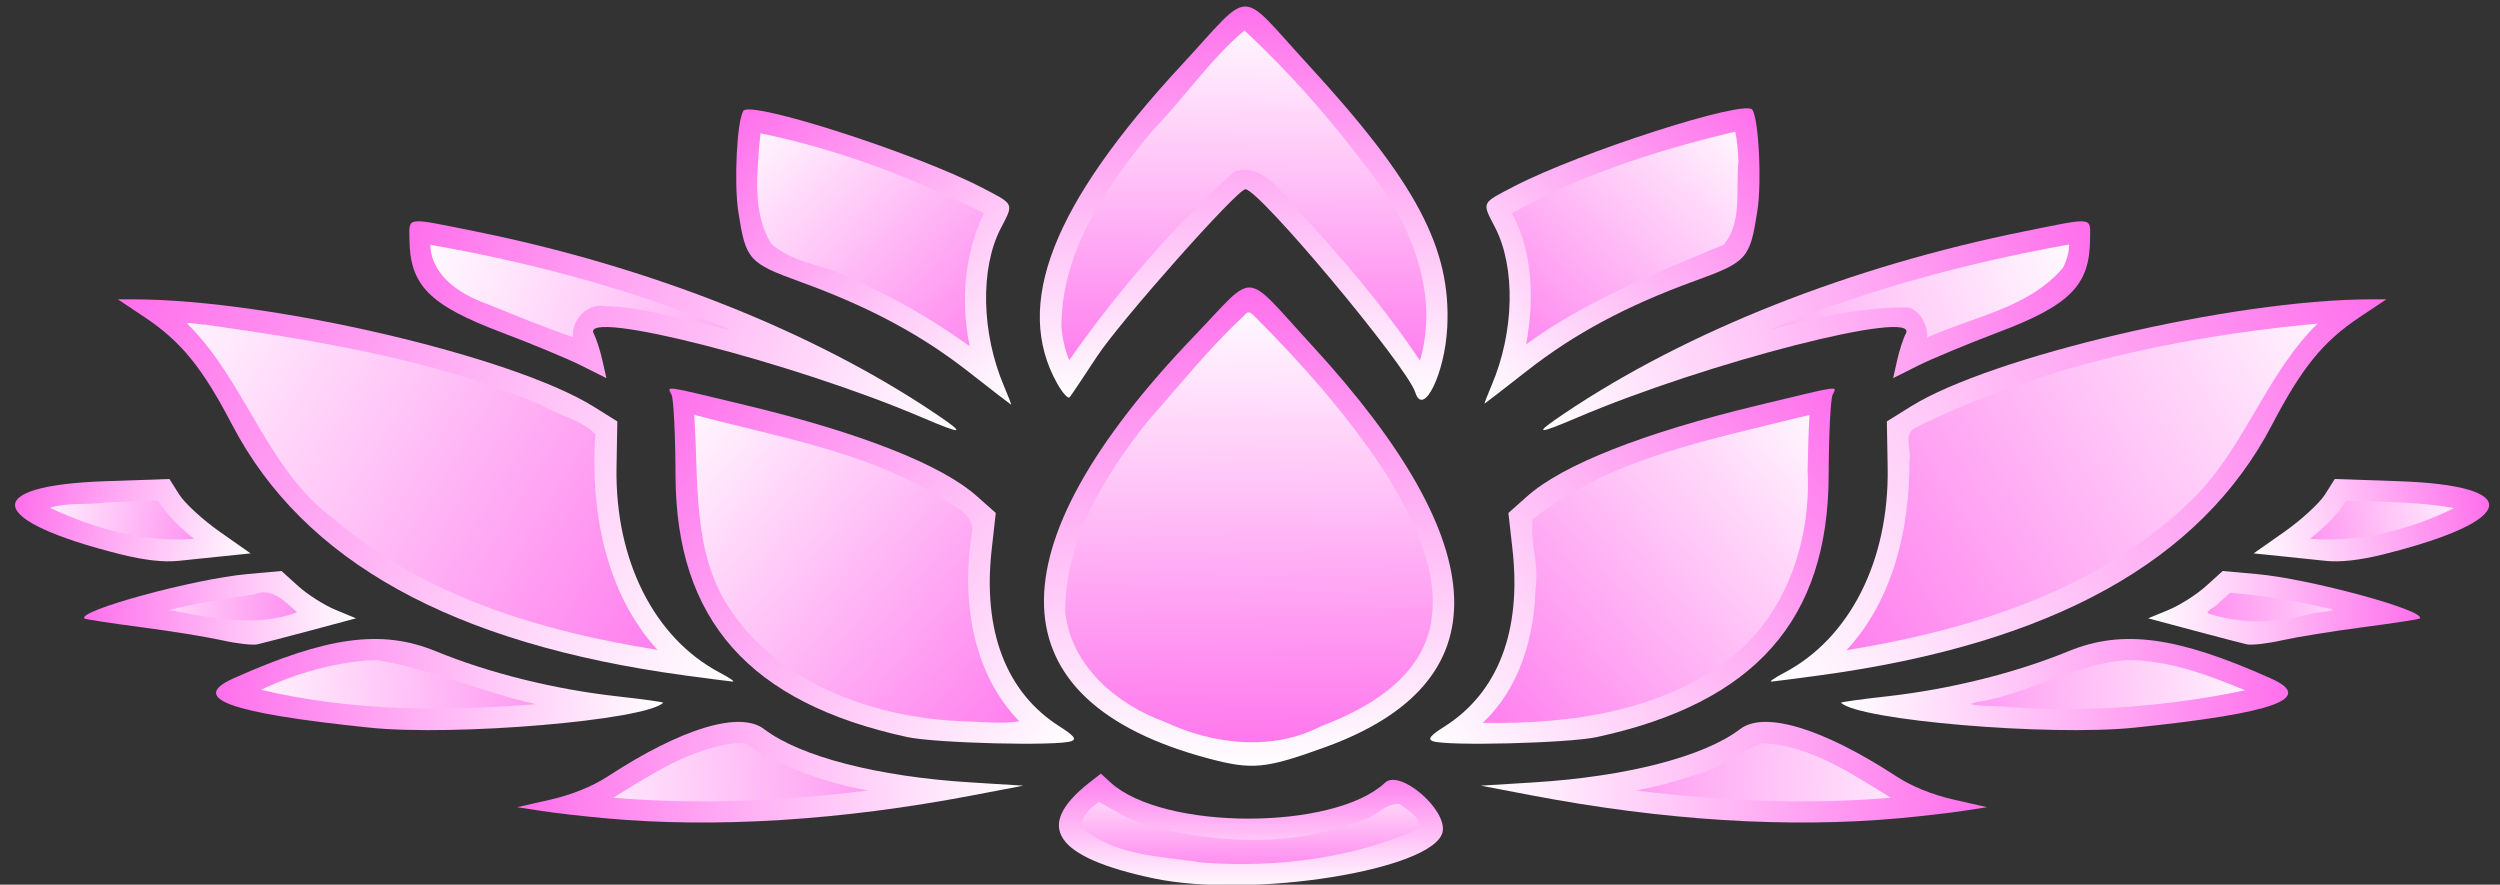<?xml version="1.0" encoding="UTF-8"?>
<svg version="1.1" viewBox="0 0 532.5 188.44" xmlns="http://www.w3.org/2000/svg" xmlns:xlink="http://www.w3.org/1999/xlink">
<rect x="0" y="0" width="532.5" height="188.44" fill="#333333" stroke="none"/>
<defs>
<linearGradient id="b">
<stop stop-color="#fff" offset="0"/>
<stop stop-color="#ff70ec" offset="1"/>
</linearGradient>
<linearGradient id="an" x1="264.89" x2="265.64" y1="86.197" y2=".582" gradientUnits="userSpaceOnUse" xlink:href="#b"/>
<linearGradient id="am" x1="215.9" x2="157.73" y1="86.346" y2="23.401" gradientUnits="userSpaceOnUse" xlink:href="#b"/>
<linearGradient id="al" x1="215.9" x2="157.73" y1="86.346" y2="23.401" gradientTransform="matrix(-1 0 0 1 531.59 -.241)" gradientUnits="userSpaceOnUse" xlink:href="#b"/>
<linearGradient id="ak" x1="203.91" x2="88.178" y1="91.561" y2="48.392" gradientUnits="userSpaceOnUse" xlink:href="#b"/>
<linearGradient id="aj" x1="203.91" x2="88.178" y1="91.561" y2="48.392" gradientTransform="matrix(-1 0 0 1 532.39 0)" gradientUnits="userSpaceOnUse" xlink:href="#b"/>
<linearGradient id="ai" x1="266.33" x2="265.31" y1="163.79" y2="61.519" gradientUnits="userSpaceOnUse" xlink:href="#b"/>
<linearGradient id="ah" x1="265.7" x2="265.77" y1="190.04" y2="162.33" gradientUnits="userSpaceOnUse" xlink:href="#b"/>
<linearGradient id="ag" x1="229.57" x2="141.77" y1="157.87" y2="83.318" gradientUnits="userSpaceOnUse" xlink:href="#b"/>
<linearGradient id="af" x1="218.16" x2="111.39" y1="168.3" y2="172.12" gradientUnits="userSpaceOnUse" xlink:href="#b"/>
<linearGradient id="ae" x1="142.08" x2="46.159" y1="150.11" y2="147.24" gradientUnits="userSpaceOnUse" xlink:href="#b"/>
<linearGradient id="ad" x1="76.218" x2="18.003" y1="131.37" y2="131.37" gradientUnits="userSpaceOnUse" xlink:href="#b"/>
<linearGradient id="ac" x1="54.345" x2="3.667" y1="117.96" y2="107.45" gradientUnits="userSpaceOnUse" xlink:href="#b"/>
<linearGradient id="ab" x1="156.52" x2="26.218" y1="144.13" y2="63.84" gradientUnits="userSpaceOnUse" xlink:href="#b"/>
<linearGradient id="aa" x1="218.16" x2="111.39" y1="168.3" y2="172.12" gradientTransform="matrix(-1 0 0 1 533.4 0)" gradientUnits="userSpaceOnUse" xlink:href="#b"/>
<linearGradient id="z" x1="229.57" x2="141.77" y1="157.87" y2="83.318" gradientTransform="matrix(-1 0 0 1 533.4 0)" gradientUnits="userSpaceOnUse" xlink:href="#b"/>
<linearGradient id="y" x1="142.08" x2="46.159" y1="150.11" y2="147.24" gradientTransform="matrix(-1 0 0 1 533.4 0)" gradientUnits="userSpaceOnUse" xlink:href="#b"/>
<linearGradient id="x" x1="156.52" x2="26.218" y1="144.13" y2="63.84" gradientTransform="matrix(-1 0 0 1 533.4 0)" gradientUnits="userSpaceOnUse" xlink:href="#b"/>
<linearGradient id="w" x1="76.218" x2="18.003" y1="131.37" y2="131.37" gradientTransform="matrix(-1 0 0 1 533.4 0)" gradientUnits="userSpaceOnUse" xlink:href="#b"/>
<linearGradient id="v" x1="54.345" x2="3.667" y1="117.96" y2="107.45" gradientTransform="matrix(-1 0 0 1 533.4 0)" gradientUnits="userSpaceOnUse" xlink:href="#b"/>
<linearGradient id="a">
<stop stop-color="#ff70ec" offset="0"/>
<stop stop-color="#fff" offset="1"/>
</linearGradient>
<linearGradient id="u" x1="203.91" x2="88.178" y1="91.561" y2="48.392" gradientTransform="matrix(-1 0 0 1 532.39 0)" gradientUnits="userSpaceOnUse" xlink:href="#a"/>
<linearGradient id="t" x1="203.91" x2="88.178" y1="91.561" y2="48.392" gradientUnits="userSpaceOnUse" xlink:href="#a"/>
<linearGradient id="s" x1="266.33" x2="265.31" y1="163.79" y2="61.519" gradientUnits="userSpaceOnUse" xlink:href="#a"/>
<linearGradient id="r" x1="264.89" x2="265.64" y1="86.197" y2=".582" gradientUnits="userSpaceOnUse" xlink:href="#a"/>
<linearGradient id="q" x1="215.9" x2="157.73" y1="86.346" y2="23.401" gradientUnits="userSpaceOnUse" xlink:href="#a"/>
<linearGradient id="p" x1="215.9" x2="157.73" y1="86.346" y2="23.401" gradientTransform="matrix(-1 0 0 1 531.59 -.241)" gradientUnits="userSpaceOnUse" xlink:href="#a"/>
<linearGradient id="o" x1="156.52" x2="26.218" y1="144.13" y2="63.84" gradientUnits="userSpaceOnUse" xlink:href="#a"/>
<linearGradient id="n" x1="156.52" x2="26.218" y1="144.13" y2="63.84" gradientTransform="matrix(-1 0 0 1 533.4 0)" gradientUnits="userSpaceOnUse" xlink:href="#a"/>
<linearGradient id="m" x1="229.57" x2="141.77" y1="157.87" y2="83.318" gradientUnits="userSpaceOnUse" xlink:href="#a"/>
<linearGradient id="l" x1="229.57" x2="141.77" y1="157.87" y2="83.318" gradientTransform="matrix(-1 0 0 1 533.4 0)" gradientUnits="userSpaceOnUse" xlink:href="#a"/>
<linearGradient id="k" x1="265.7" x2="265.77" y1="190.04" y2="162.33" gradientUnits="userSpaceOnUse" xlink:href="#a"/>
<linearGradient id="j" x1="54.345" x2="3.667" y1="117.96" y2="107.45" gradientUnits="userSpaceOnUse" xlink:href="#a"/>
<linearGradient id="i" x1="54.345" x2="3.667" y1="117.96" y2="107.45" gradientTransform="matrix(-1 0 0 1 533.4 0)" gradientUnits="userSpaceOnUse" xlink:href="#a"/>
<linearGradient id="h" x1="76.218" x2="18.003" y1="131.37" y2="131.37" gradientUnits="userSpaceOnUse" xlink:href="#a"/>
<linearGradient id="g" x1="76.218" x2="18.003" y1="131.37" y2="131.37" gradientTransform="matrix(-1 0 0 1 533.4 0)" gradientUnits="userSpaceOnUse" xlink:href="#a"/>
<linearGradient id="f" x1="142.08" x2="46.159" y1="150.11" y2="147.24" gradientUnits="userSpaceOnUse" xlink:href="#a"/>
<linearGradient id="e" x1="218.16" x2="111.39" y1="168.3" y2="172.12" gradientUnits="userSpaceOnUse" xlink:href="#a"/>
<linearGradient id="d" x1="218.16" x2="111.39" y1="168.3" y2="172.12" gradientTransform="matrix(-1 0 0 1 533.4 0)" gradientUnits="userSpaceOnUse" xlink:href="#a"/>
<linearGradient id="c" x1="142.08" x2="46.159" y1="150.11" y2="147.24" gradientTransform="matrix(-1 0 0 1 533.4 0)" gradientUnits="userSpaceOnUse" xlink:href="#a"/>
</defs>
<path d="m404.49 174.29c4.641-0.423 10.758-1.126 13.594-1.562l5.156-0.793-7.107-1.619c-4.524-1.031-8.954-2.826-12.187-4.938-15.712-10.264-28.135-14.021-33.309-10.075-7.68 5.858-24.205 10.124-43.958 11.347l-11.25 0.697 10.781 2.058c28.109 5.365 54.756 7.028 78.281 4.884z" fill="url(#aa)"/>
<path d="m340.16 156.99c33.614-7.293 49.247-24.952 49.345-55.739 0.027-8.508 0.403-16.228 0.836-17.157 0.907-1.946 2.303-2.142-15.837 2.22-24.373 5.86-41.608 12.646-49.174 19.36l-4.04 3.585 0.871 7.774c1.949 17.383-3.079 30.483-14.471 37.708-3.046 1.932-3.656 2.688-2.52 3.124 2.844 1.091 28.936 0.44 34.989-0.873z" fill="url(#z)"/>
<path d="m454.65 154.99c29.955-3.102 38.582-6.225 29.013-10.503-20.001-8.943-31.568-10.496-43.065-5.782-11.336 4.649-25.306 8.122-38.654 9.611-5.527 0.617-9.939 1.231-9.805 1.366 3.734 3.734 44.377 7.186 62.51 5.308z" fill="url(#y)"/>
<path d="m387.61 143.85c49.465-6.718 81.143-24.27 96.337-53.377 6.36-12.183 10.857-17.712 18.629-22.902l5.716-3.817-3.622 9e-3c-28.957 0.072-80.58 12.142-97.726 22.85l-5.041 3.148 0.169 9.822c0.339 19.725-8.018 36.324-21.996 43.693-2.044 1.077-3.294 1.934-2.778 1.903 0.516-0.03 5.156-0.628 10.312-1.328z" fill="url(#x)"/>
<path d="m486.05 136.39c3.094-0.699 10.896-1.962 17.338-2.807s11.85-1.672 12.017-1.839c1.632-1.632-23.396-8.459-34.725-9.471l-7.245-0.648-3.586 3.24c-1.972 1.782-5.543 4.049-7.936 5.039l-4.35 1.799 9.556 2.557c5.256 1.406 10.4 2.747 11.431 2.98s4.406-0.149 7.5-0.849z" fill="url(#w)"/>
<path d="m507.65 118.08c28.675-7.162 30.237-14.66 3.246-15.586l-13.594-0.466-2.096 3.328c-1.153 1.83-5.04 5.395-8.638 7.922l-6.542 4.594 5.357 0.549c2.946 0.302 7.466 0.772 10.044 1.045 3.076 0.325 7.279-0.151 12.223-1.386z" fill="url(#v)"/>
<path d="m335.99 88.927c27.608-11.781 72.881-23.351 69.952-17.878-0.54 1.009-1.369 3.557-1.842 5.664l-0.861 3.83 5.282-2.648c2.905-1.457 10.555-4.64 17-7.074 15.463-5.84 19.616-10.054 19.667-19.96 0.024-4.718 0.997-4.607-13.924-1.597-37.181 7.5-72.048 21.3-98.087 38.821-6.631 4.462-6.067 4.631 2.812 0.843z" fill="url(#aj)"/>
<path d="m325.34 78.916c10.035-7.859 21.151-13.81 35.625-19.071 11.217-4.078 11.772-4.699 13.362-14.974 0.952-6.148 0.303-19.283-1.061-21.491-1.433-2.319-36.665 9.001-50.739 16.302-7.099 3.683-6.914 3.288-4.097 8.717 4.418 8.516 4.132 22.299-0.699 33.625-0.935 2.191-1.609 3.958-1.498 3.925 0.111-0.032 4.209-3.198 9.107-7.034z" fill="url(#al)"/>
<path d="m245.62 187.07c-21.013-4.468-25.444-11.038-13.684-20.288l2.544-2.001 2.054 1.877c11.23 10.261 47.588 10.289 58.492 0.045 3.111-2.923 13.177 5.651 12.255 10.439-1.56 8.098-40.662 14.395-61.661 9.93z" fill="url(#ah)"/>
<path d="m128.91 174.29c-4.641-0.423-10.758-1.126-13.594-1.562l-5.156-0.793 7.107-1.619c4.524-1.031 8.954-2.826 12.187-4.938 15.712-10.264 28.135-14.021 33.309-10.075 7.68 5.858 24.205 10.124 43.958 11.347l11.25 0.697-10.781 2.058c-28.109 5.365-54.756 7.028-78.281 4.884z" fill="url(#af)"/>
<path d="m257.42 161.56c-45.699-12.143-46.759-44.47-2.954-90.078 13.302-13.849 10.076-14.11 24.915 2.016 39.471 42.892 40.472 72.003 2.945 85.625-12.792 4.643-15.577 4.916-24.906 2.437z" fill="url(#ai)"/>
<path d="m193.23 156.99c-33.614-7.293-49.247-24.952-49.345-55.739-0.027-8.508-0.403-16.228-0.836-17.157-0.907-1.946-2.303-2.142 15.837 2.22 24.373 5.86 41.608 12.646 49.174 19.36l4.04 3.585-0.871 7.774c-1.949 17.383 3.079 30.483 14.471 37.708 3.046 1.932 3.656 2.688 2.52 3.124-2.844 1.091-28.936 0.44-34.989-0.873z" fill="url(#ag)"/>
<path d="m78.75 154.99c-29.955-3.102-38.582-6.225-29.013-10.503 20.001-8.943 31.568-10.496 43.065-5.782 11.336 4.649 25.306 8.122 38.654 9.611 5.527 0.617 9.939 1.231 9.805 1.366-3.734 3.734-44.377 7.186-62.51 5.308z" fill="url(#ae)"/>
<path d="m145.78 143.85c-49.465-6.718-81.143-24.27-96.337-53.377-6.36-12.183-10.857-17.712-18.629-22.902l-5.716-3.817 3.623 9e-3c28.957 0.072 80.58 12.142 97.726 22.85l5.041 3.148-0.169 9.822c-0.339 19.725 8.018 36.324 21.996 43.693 2.044 1.077 3.294 1.934 2.778 1.903-0.516-0.03-5.156-0.628-10.312-1.328z" fill="url(#ab)"/>
<path d="m47.344 136.39c-3.094-0.699-10.896-1.962-17.338-2.807-6.442-0.845-11.85-1.672-12.017-1.839-1.632-1.632 23.396-8.459 34.725-9.471l7.245-0.648 3.586 3.24c1.972 1.782 5.543 4.049 7.936 5.039l4.35 1.799-9.556 2.557c-5.256 1.406-10.4 2.747-11.431 2.98s-4.406-0.149-7.5-0.849z" fill="url(#ad)"/>
<path d="m25.746 118.08c-28.675-7.162-30.237-14.66-3.246-15.586l13.594-0.466 2.096 3.328c1.153 1.83 5.04 5.395 8.638 7.922l6.542 4.594-5.357 0.549c-2.946 0.302-7.466 0.772-10.044 1.045-3.076 0.325-7.279-0.151-12.223-1.386z" fill="url(#ac)"/>
<path d="m196.41 88.927c-27.608-11.781-72.881-23.351-69.952-17.878 0.54 1.009 1.369 3.557 1.842 5.664l0.861 3.83-5.282-2.648c-2.905-1.457-10.555-4.64-17-7.074-15.463-5.84-19.616-10.054-19.667-19.96-0.024-4.718-0.997-4.607 13.924-1.597 37.181 7.5 72.048 21.3 98.087 38.821 6.631 4.462 6.067 4.631-2.812 0.843z" fill="url(#ak)"/>
<path d="m206.25 79.157c-10.035-7.859-21.151-13.81-35.625-19.071-11.217-4.078-11.772-4.699-13.362-14.974-0.952-6.148-0.303-19.283 1.061-21.491 1.433-2.319 36.665 9.001 50.739 16.302 7.099 3.683 6.914 3.288 4.097 8.717-4.418 8.516-4.132 22.299 0.699 33.625 0.935 2.191 1.609 3.958 1.498 3.925-0.111-0.032-4.209-3.198-9.107-7.034z" fill="url(#am)"/>
<path d="m225.2 81.716c-9.419-16.76-1.093-38.095 26.496-67.888 15.349-16.576 11.773-16.554 26.839-0.166 23.18 25.214 30.61 39.242 29.724 56.118-0.517 9.856-5.104 19.162-6.804 13.805-1.782-5.615-33.269-43.273-36.182-43.273-1.747 0-26.669 28.083-31.616 35.625-2.875 4.383-5.496 8.289-5.825 8.681-0.329 0.392-1.513-0.914-2.631-2.903z" fill="url(#an)"/>
<path d="m440.11 52.184c-21.679 3.913-43.063 9.748-63.436 18.135 9.76-2.579 19.838-5.033 29.961-4.812 2.608 0.891 3.968 4.032 3.875 6.377 9.829-4.467 21.542-6.23 28.902-14.832 0.791-1.536 1.289-3.242 1.311-4.977l-0.613 0.109z" fill="url(#u)"/>
<path d="m91.666 52.496c0.471 6.692 6.935 10.518 12.637 12.449 5.782 2.369 12.245 5.03 17.765 6.863-0.381-3.753 3.132-7.315 6.936-6.584 8.026 0.107 15.693 2.867 23.475 4.301 4.471 1.304 3.087 0.638-0.33-0.656-19.495-7.703-39.852-13.126-60.496-16.729l0.014 0.355z" fill="url(#t)"/>
<path d="m264.91 67.305c-7.373 6.828-13.636 14.742-20.292 22.239-9.311 11.625-17.778 25.517-17.723 40.801 1.166 11.39 10.933 19.709 21.153 23.391 10.35 4.867 22.906 6.342 33.358 0.934 9.804-3.708 20.503-9.836 23.155-20.813 2.561-11.567-3.333-22.82-9.018-32.439-8.065-12.483-17.983-23.72-28.475-34.193-0.831-0.826-1.329-1.038-2.16 0.08z" fill="url(#s)"/>
<path d="m265.07 6.492c-7.335 6.189-12.73 14.261-19.389 21.114-9.994 11.977-19.78 26.074-19.58 42.292 0.225 2.329 0.747 4.639 1.654 6.799 10.246-14.573 21.939-28.214 35.178-40.131 5.165-1.847 9.165 3.193 12.082 6.648 9.841 10.589 19.382 21.541 27.426 33.584 4.315-14.556-2.205-29.962-11.418-41.215-7.755-10.415-16.512-20.324-25.953-29.091z" fill="url(#r)"/>
<path d="m161.74 30.775c-0.544 7.001-1.339 14.883 2.516 21.129 5.003 4.489 12.253 4.523 17.917 7.854 8.61 3.736 16.74 8.526 24.368 13.982-1.928-9.442-1.176-19.594 3.037-28.338-15.139-7.525-30.999-13.617-47.578-17.006-0.087 0.793-0.173 1.586-0.26 2.379z" fill="url(#q)"/>
<path d="m367.86 28.453c-15.834 3.866-31.524 8.957-45.793 16.953 4.529 8.514 4.698 18.626 3.01 27.922 12.784-9.298 27.595-15.165 42.086-21.213 4.074-4.96 2.467-11.811 3.129-17.697-0.073-2.11-0.266-4.268-0.668-6.371-0.588 0.135-1.176 0.271-1.764 0.406z" fill="url(#p)"/>
<path d="m40.139 69.207c12.267 12.28 16.674 30.711 30.889 41.289 19.245 16.562 44.392 24.025 68.998 27.924-11.185-12.324-14.311-29.881-13.223-45.951-3.18-3.198-7.875-3.974-11.662-6.285-22.712-9.607-47.341-13.592-71.606-17.062-0.617 0.131-4.501-0.835-3.396 0.085z" fill="url(#o)"/>
<path d="m491.64 69.109c-28.773 2.856-57.605 9.094-83.666 21.996-2.694 1.382-0.765 4.684-1.255 7.002 0.035 14.362-3.382 29.601-13.419 40.389 27.132-4.422 55.19-13.203 74.868-33.336 10.214-10.765 14.82-25.772 25.477-36.238l-2.006 0.188z" fill="url(#n)"/>
<path d="m147.85 88.344c1.025 13.691-0.514 28.688 7.216 40.791 10.409 16.211 30.359 23.478 48.845 24.439 4.196 0.1 9.771 0.695 13.189 0.065-10.368-10.678-12.389-26.793-9.959-40.918-0.42-4.256-5.53-5.354-8.316-7.709-15.607-9.032-33.88-12.108-50.975-16.668z" fill="url(#m)"/>
<path d="m383.26 88.895c-19.664 4.905-40.494 8.836-56.795 21.717-0.6 4.875 1.416 9.678 0.615 14.574-0.244 10.457-3.419 21.466-11.265 28.779 18.7 0.331 38.706-2.427 53.719-14.572 11.299-9.48 16.224-24.748 15.488-39.179 0.097-3.938 0.15-7.879 0.402-11.811-0.721 0.164-1.443 0.328-2.164 0.492z" fill="url(#l)"/>
<path d="m234.12 170.82c-1.901 1.196-5.294 4.234-2.572 6.338 7.038 5.27 16.326 5.256 24.653 6.583 15.57 1.123 31.642-0.848 45.976-7.161 0.681-2.514-2.406-4.088-4.084-5.32-3.18-0.264-5.215 3.004-8.265 3.504-14.87 5.886-31.716 5-46.825 0.541-3.139-1.065-6.146-2.936-8.882-4.484z" fill="url(#k)"/>
<path d="m22.781 106.99c-4.028 0.635-8.22-0.049-12.158 1.178 9.58 4.466 20.117 7.439 30.74 6.613-2.971-2.311-5.696-4.997-7.754-8.166l-10.828 0.375z" fill="url(#j)"/>
<path d="m499.02 107.75c-1.953 2.686-4.4 4.978-6.996 7.031 10.484 0.81 21.532-1.985 30.693-6.559-7.595-1.356-15.306-1.298-22.994-1.586-0.234 0.371-0.469 0.742-0.703 1.113z" fill="url(#i)"/>
<path d="m53.83 126.65c-5.989 0.869-11.925 1.808-17.787 3.273 8.784 1.702 19.088 3.756 27.225 0.473-2.539-2.165-5.32-5.397-9.082-3.797l-0.355 0.051z" fill="url(#h)"/>
<path d="m472.88 128.2c-0.511 0.83-3.063 1.875-2.639 2.414 7.025 2.368 14.651 2.195 21.717 0.17 1.19-0.428 7.462-0.639 3.634-1.254-6.764-1.602-13.629-2.705-20.572-3.265-0.714 0.645-1.427 1.29-2.141 1.936z" fill="url(#g)"/>
<path d="m79.033 140.63c-8.097 0.534-16.064 2.81-23.443 6.297 19.167 4.564 39.078 4.637 58.611 3.064-11.441-2.491-22.274-7.481-33.82-9.379-0.45-0.013-0.898-9.1e-4 -1.348 0.018z" fill="url(#f)"/>
<path d="m156.89 158.27c-9.71 1.06-18.131 6.626-26.244 11.648 17.807 1.507 36.314 0.713 54.201-1.531-9.155-1.752-18.193-4.827-25.961-9.973-0.655-0.139-1.328-0.171-1.996-0.145z" fill="url(#e)"/>
<path d="m375.39 158.29c-4.819 1.711-8.96 5.456-14.133 6.689-4.148 1.442-8.41 2.54-12.713 3.41 17.891 2.245 36.407 3.038 54.203 1.531-8.4-5.14-17.218-11.165-27.357-11.631z" fill="url(#d)"/>
<path d="m452.89 140.61c-11.085 0.825-20.755 7.179-31.767 8.926-4.548 0.916 4.908 0.774 7.011 1.091 16.48 1.187 34.444-0.271 50.09-3.598-8.049-3.313-16.5-6.519-25.334-6.42z" fill="url(#c)"/>
</svg>
